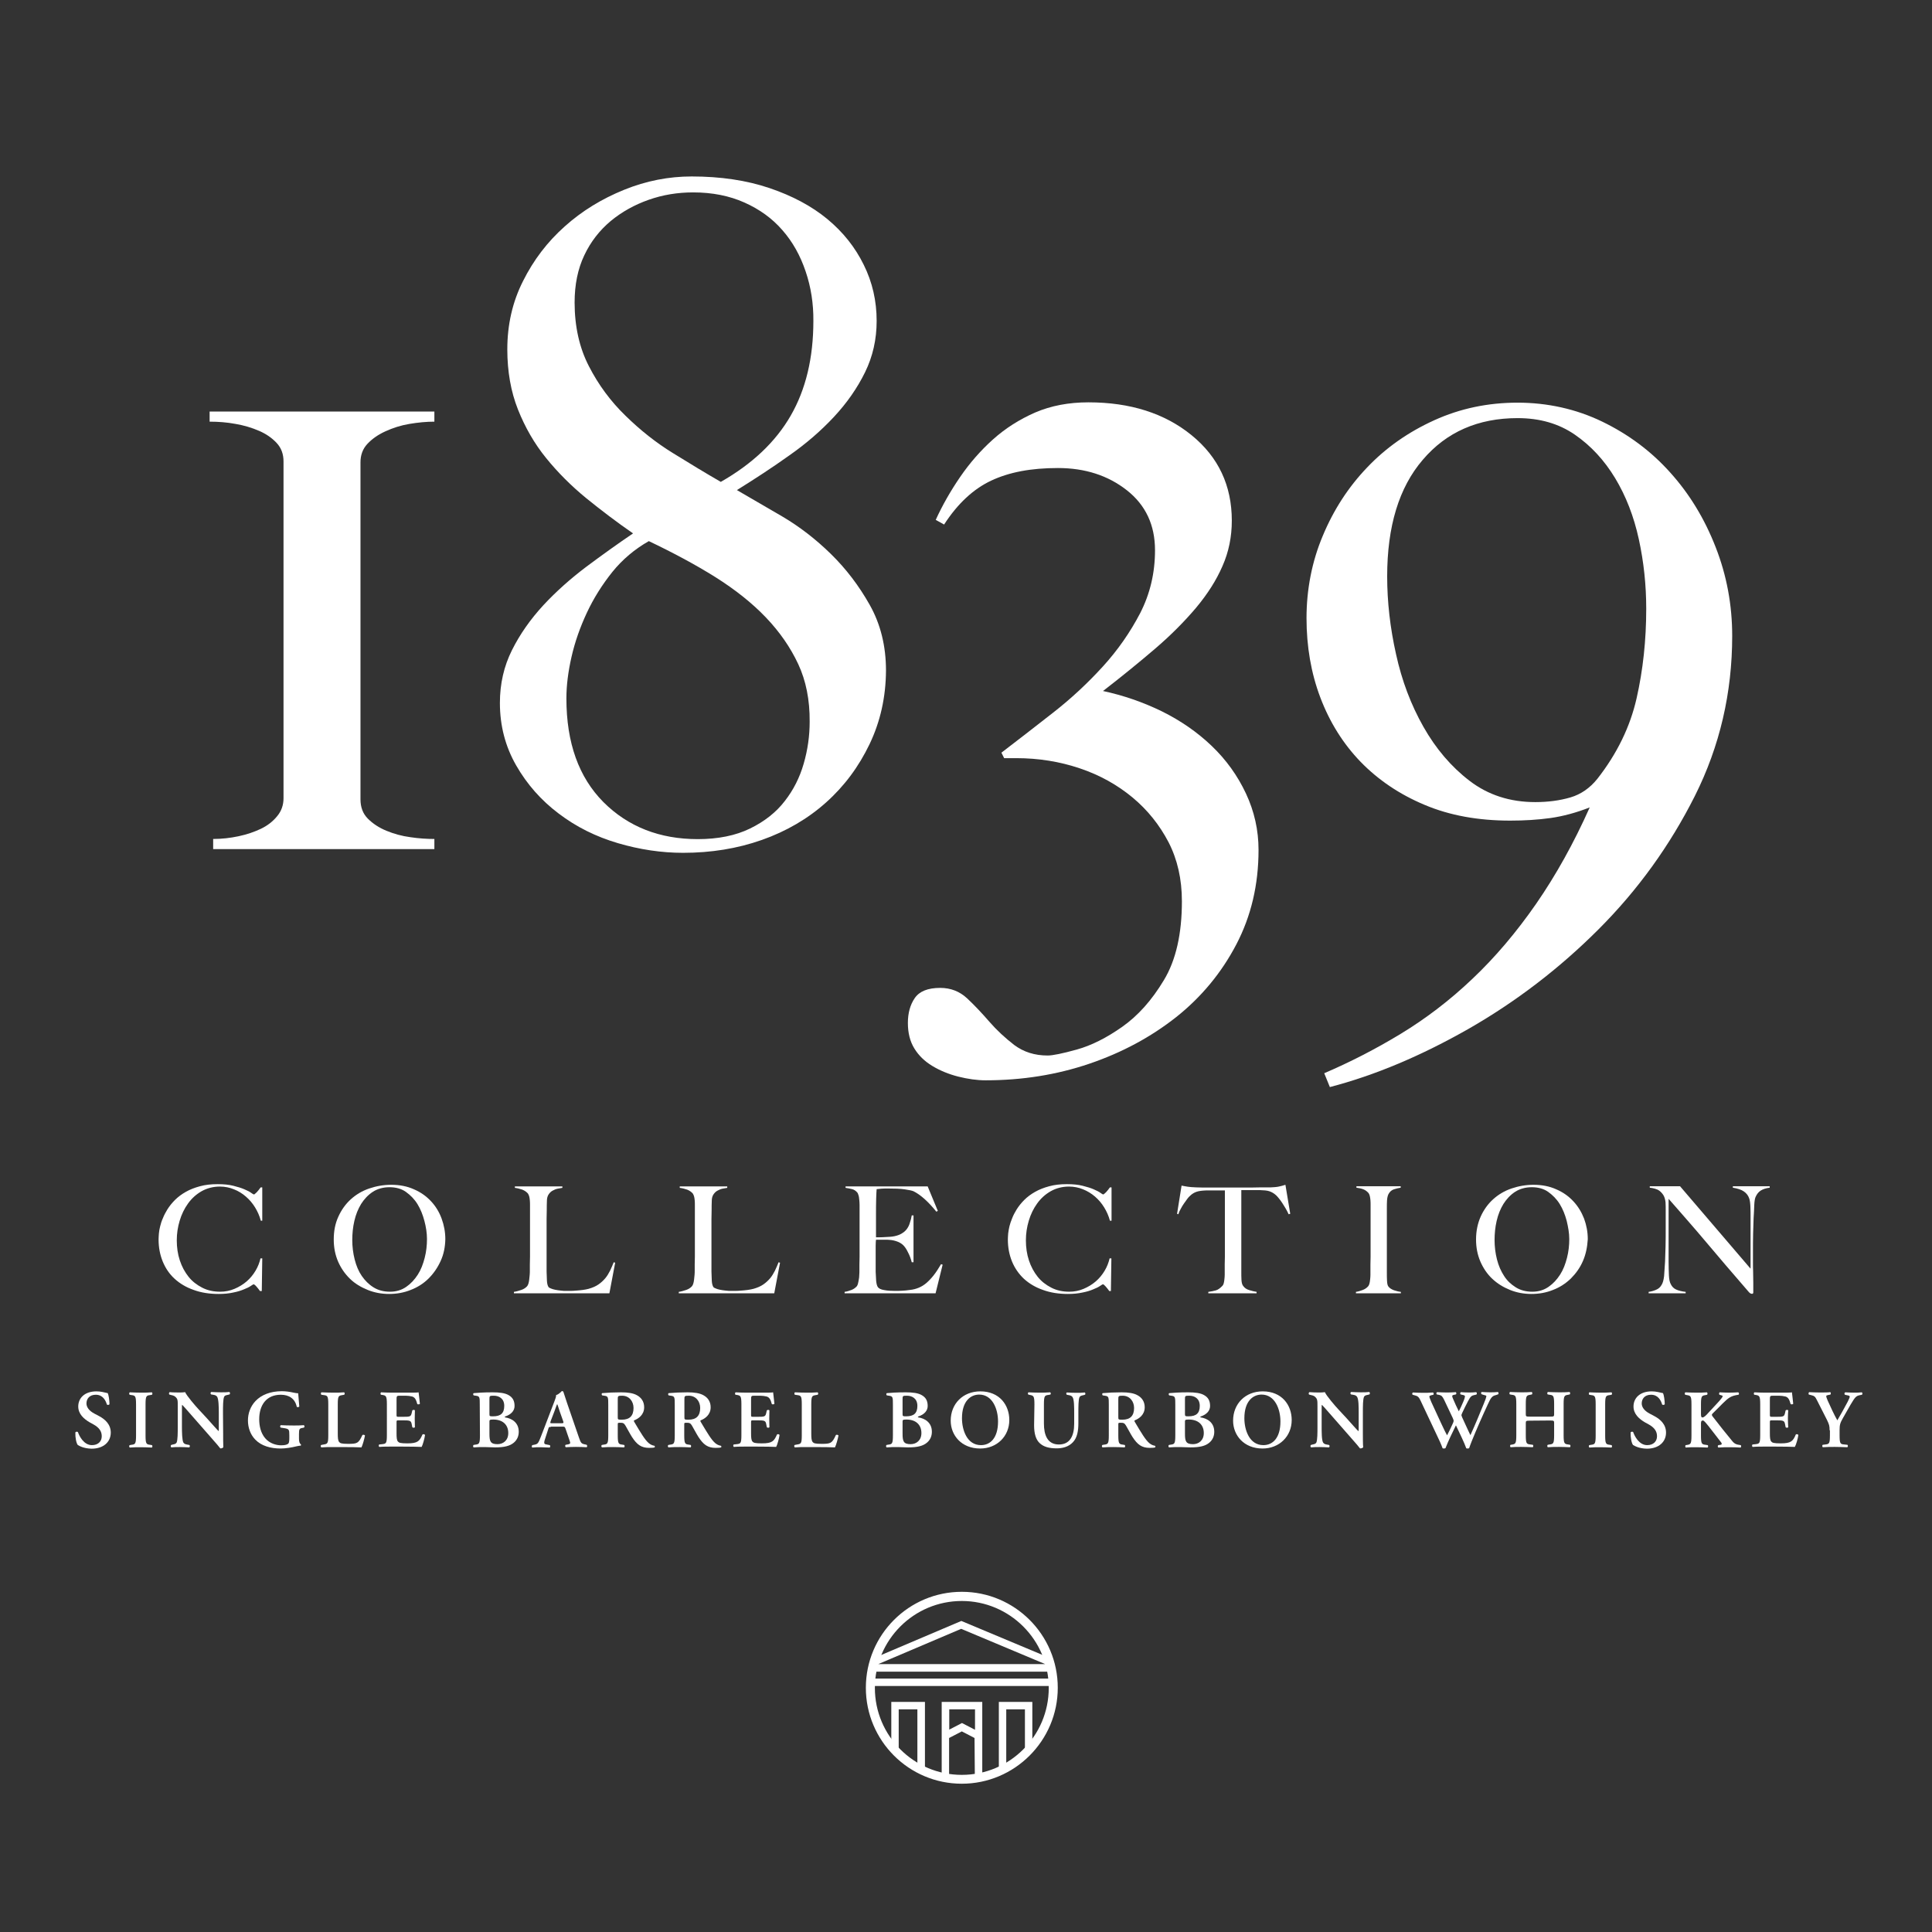 <?xml version="1.0" encoding="utf-8"?>
<!-- Generator: Adobe Illustrator 28.0.0, SVG Export Plug-In . SVG Version: 6.00 Build 0)  -->
<svg version="1.1" id="LABEL" xmlns="http://www.w3.org/2000/svg" xmlns:xlink="http://www.w3.org/1999/xlink" x="0px" y="0px"
	 viewBox="0 0 1200 1200" style="enable-background:new 0 0 1200 1200;" xml:space="preserve">
<rect x="0" y="0" width="1200" height="1200" fill="#333333" stroke="none"/>
<style type="text/css">
	.st0{fill:#FFFFFF;}
</style>
<g id="_ROTUNDA">
	<path class="st0" d="M597.4,994.4c-29.8,0-54,24.2-54,54c0,29.8,24.2,54,54,54s54-24.2,54-54S627.1,994.4,597.4,994.4L597.4,994.4z
		 M597.4,1107.9c-32.9,0-59.6-26.7-59.6-59.6c0-32.9,26.7-59.6,59.6-59.6s59.6,26.7,59.6,59.6C657,1081.2,630.2,1107.9,597.4,1107.9
		L597.4,1107.9z"/>
	<path class="st0" d="M545.5,1033.6h103.7l-52.2-21.9L545.5,1033.6L545.5,1033.6z M655.1,1038.3H539.6l1.5-7.7l56-23.8l56.6,23.7
		L655.1,1038.3L655.1,1038.3L655.1,1038.3z M654.1,1047.2H540.6v-4.6h113.5V1047.2L654.1,1047.2z M574.4,1099h-4.6v-37.3h-11.6v26
		h-4.6v-30.6h20.9V1099L574.4,1099z M625,1099.3h-4.6v-42.2h20.8v30.6h-4.6v-26H625V1099.3L625,1099.3z M597.5,1070.2l8.1,4.2v-12.7
		h-16v12.6L597.5,1070.2L597.5,1070.2L597.5,1070.2z M605.5,1105.2l-0.2-25.7l-7.9-4.1l-7.9,4.1v25.4h-4.6v-47.8h25.2v48.1
		L605.5,1105.2L605.5,1105.2z"/>
</g>
<g>
	<g>
		<path class="st0" d="M132.4,527.4v-6.3c5.4,0,10.6-0.6,15.8-1.7s9.8-2.7,13.8-4.6c4-1.9,7.4-4.5,10.1-7.8c2.7-3.2,4-7,4-11.2
			V286.6c0-4.6-1.4-8.4-4.3-11.5c-2.9-3.1-6.5-5.6-10.9-7.5c-4.4-1.9-9.3-3.4-14.6-4.3c-5.4-1-10.7-1.4-16.1-1.4v-6.3h139.6v6.3
			c-5,0-10.1,0.5-15.5,1.4s-10.3,2.5-14.9,4.6c-4.6,2.1-8.3,4.7-11.2,7.8c-2.9,3.1-4.3,6.9-4.3,11.5v209.2c0,5,1.5,9,4.6,12.1
			c3.1,3.1,6.9,5.6,11.5,7.5c4.6,1.9,9.6,3.3,14.9,4c5.4,0.8,10.3,1.1,14.9,1.1v6.3H132.4L132.4,527.4z"/>
		<path class="st0" d="M540.1,462.2c-6.7,14-15.7,26.1-27,36.2c-11.3,10.1-24.6,17.9-39.9,23.3c-15.3,5.4-31.6,8-48.9,8
			c-13.4,0-26.9-2-40.5-6c-13.6-4-25.9-10.1-36.8-18.4c-10.9-8.2-19.7-18.2-26.4-29.9c-6.7-11.7-10.1-24.6-10.1-38.8
			c0-11.9,2.5-22.8,7.5-32.8c5-10,11.5-19.2,19.5-27.9c8-8.6,17-16.6,26.7-23.9c9.8-7.3,19.4-14.2,29-20.7
			c-10-6.9-19.6-14.2-29-21.8c-9.4-7.7-17.7-16-25-25c-7.3-9-13.1-19.1-17.5-30.2c-4.4-11.1-6.6-23.6-6.6-37.3
			c0-15.3,3.2-29.5,9.8-42.5c6.5-13,15.1-24.3,25.9-33.9c10.7-9.6,23-17.1,36.8-22.7c13.8-5.6,27.8-8.3,42-8.3
			c18,0,34.1,2.4,48.3,7.2c14.2,4.8,26.2,11.2,35.9,19.2c9.8,8.1,17.3,17.5,22.7,28.5c5.4,10.9,8,22.5,8,34.8
			c0,11.5-2.4,22.1-7.2,31.9c-4.8,9.8-11.2,19-19.2,27.6c-8,8.6-17.3,16.7-27.9,24.1c-10.5,7.5-21.4,14.6-32.5,21.5
			c8,4.6,17.4,10.1,28.2,16.4c10.7,6.3,20.8,14.1,30.2,23.3c9.4,9.2,17.4,19.7,24.1,31.6c6.7,11.9,10.1,25.5,10.1,40.8
			C550.2,433,546.8,448.2,540.1,462.2L540.1,462.2z M495.8,412.5c-4.8-10.3-11.5-20-20.1-29c-8.6-9-19.1-17.3-31.3-25
			c-12.3-7.7-26.1-15.1-41.4-22.4c-8.8,5-16.4,11.4-22.7,19.2c-6.3,7.9-11.6,16.3-15.8,25.3c-4.2,9-7.4,18.1-9.5,27.3
			c-2.1,9.2-3.2,17.8-3.2,25.9c0,27.6,7.7,49,23,64.4c15.3,15.3,34.9,23,58.6,23c12.6,0,23.5-2.2,32.5-6.6c9-4.4,16.2-10.1,21.5-17
			c5.4-6.9,9.3-14.6,11.8-23.3c2.5-8.6,3.7-17.3,3.7-26.1C503,434.7,500.6,422.8,495.8,412.5L495.8,412.5z M500.4,168.6
			c-3.3-9.8-8-18.3-14.4-25.6c-6.3-7.3-14.2-13-23.6-17.2c-9.4-4.2-20-6.3-31.9-6.3c-9.6,0-18.8,1.5-27.6,4.6
			c-8.8,3.1-16.7,7.5-23.6,13.2c-6.9,5.8-12.4,12.8-16.4,21.3c-4,8.4-6,18.2-6,29.3c0,14.9,3,28.2,8.9,39.6
			c5.9,11.5,13.5,21.8,22.7,30.7c9.2,9,19,16.8,29.6,23.3c10.5,6.5,20.4,12.5,29.6,17.8c19.5-11.1,34-24.8,43.4-41.1
			c9.4-16.3,14.1-35.9,14.1-58.9C505.3,188.6,503.7,178.3,500.4,168.6L500.4,168.6z"/>
		<path class="st0" d="M767.9,586.6c-9.2,17.6-21.7,32.7-37.3,45.1c-15.7,12.4-33.7,22.1-54,29c-20.3,6.9-41.8,10.3-64.4,10.3
			c-5.4,0-11-0.8-17-2.3c-5.9-1.5-11.3-3.7-16.1-6.6c-4.8-2.9-8.5-6.5-11.2-10.9c-2.7-4.4-4-9.7-4-15.8s1.4-11.3,4.3-15.5
			c2.9-4.2,8.1-6.3,15.8-6.3c6.5,0,12.1,2.2,16.7,6.5c4.6,4.3,9.2,9.2,13.8,14.5c4.6,5.3,9.8,10.1,15.5,14.5
			c5.8,4.3,12.6,6.5,20.7,6.5c3.1,0,9.1-1.2,18.1-3.7c9-2.5,18.4-7.2,28.2-14.1c9.8-6.9,18.4-16.5,25.9-29
			c7.5-12.4,11.2-28.8,11.2-49c0-13.8-2.8-26-8.3-36.7c-5.6-10.7-13-20-22.4-27.8c-9.4-7.8-20.3-13.9-32.8-18.1
			c-12.5-4.2-25.6-6.3-39.4-6.3h-7.5l-1.7-3.4c10-7.6,20.6-15.9,31.9-24.7c11.3-8.8,21.6-18.4,31-28.7c9.4-10.3,17.1-21.4,23.3-33.3
			c6.1-11.9,9.2-24.9,9.2-39c0-15.7-5.8-28.1-17.5-37.3c-11.7-9.2-26-13.8-42.8-13.8s-30.3,2.6-41.4,7.8
			c-11.1,5.2-20.9,14.3-29.3,27.3l-5.2-2.9c4.2-9.2,9.3-18.1,15.2-26.7c5.9-8.6,12.7-16.4,20.4-23.3c7.7-6.9,16.4-12.4,26.2-16.7
			c9.8-4.2,20.8-6.3,33-6.3c26,0,47.4,6.8,64.1,20.4c16.7,13.6,25,31.3,25,53.1c0,10-1.9,19.4-5.8,28.2c-3.8,8.8-9.3,17.4-16.4,25.9
			c-7.1,8.4-15.5,16.9-25.3,25.3c-9.8,8.4-20.6,17.2-32.5,26.4c12.6,2.7,24.8,6.9,36.5,12.6c11.7,5.8,22,12.9,31,21.5
			s16.1,18.5,21.3,29.6c5.2,11.1,7.8,22.8,7.8,35C781.7,549.5,777.1,569,767.9,586.6L767.9,586.6z"/>
		<path class="st0" d="M1052.7,494.4c-15.5,30.8-35.4,58.4-59.8,82.8c-24.3,24.3-51.2,44.9-80.7,61.8
			c-29.5,16.8-58.2,28.9-86.2,36.2l-3.5-8.6c16.1-6.9,31.9-15,47.4-24.4c15.5-9.4,30.4-20.7,44.5-34.1c14.2-13.4,27.4-29,39.7-46.7
			c12.3-17.8,23.4-37.7,33.3-59.9c-8.4,3.3-16.6,5.5-24.4,6.6c-7.9,1.1-16.2,1.6-25,1.6c-19.9,0-37.6-3.2-53.2-9.8
			c-15.5-6.5-28.7-15.4-39.7-26.7c-10.9-11.3-19.2-24.6-25-39.9c-5.8-15.3-8.6-31.8-8.6-49.4s3.3-35,10.1-51.1
			c6.7-16.1,15.9-30.3,27.6-42.5c11.7-12.3,25.6-22,41.7-29.3c16.1-7.3,33.3-10.9,51.7-10.9s36.3,3.9,52.6,11.8
			c16.3,7.9,30.4,18.4,42.2,31.6c11.9,13.2,21.3,28.6,28.2,46.3c6.9,17.6,10.3,36,10.3,55.2C1075.9,430.3,1068.2,463.5,1052.7,494.4
			L1052.7,494.4z M1017.9,334.9c-3.1-14.2-8-26.8-14.7-37.9c-6.7-11.1-15-20.1-25-27c-10-6.9-21.8-10.3-35.6-10.3
			c-24.5,0-44.2,8.6-58.9,25.9c-14.8,17.2-22.1,41.4-22.1,72.4c0,15.7,1.8,31.8,5.5,48.3c3.6,16.5,9.3,31.5,17,45.1
			c7.7,13.6,17.2,24.8,28.7,33.6c11.5,8.8,25.1,13.2,40.8,13.2c8,0,15.3-1,21.8-2.9c6.5-1.9,12.1-5.8,16.7-11.5
			c12.3-15.7,20.4-32.4,24.4-50c4-17.6,6-36.2,6-55.7C1022.5,363.5,1021,349.1,1017.9,334.9L1017.9,334.9z"/>
	</g>
	<g>
		<path class="st0" d="M162,758.2c-0.8-3-2-5.7-3.6-8.3c-1.6-2.6-3.5-4.8-5.7-6.7c-2.2-1.9-4.6-3.4-7.4-4.5
			c-2.7-1.1-5.6-1.7-8.7-1.7c-4.2,0-8,1-11.4,2.9c-3.3,1.9-6.1,4.4-8.4,7.6s-4,6.7-5.2,10.7s-1.8,8-1.8,12.2c0,4.4,0.6,8.6,1.9,12.5
			c1.3,3.9,3.1,7.2,5.4,10.1s5.2,5.1,8.5,6.8c3.3,1.7,7,2.5,11.1,2.5c3.2,0,6.2-0.6,9-1.8s5.3-2.7,7.5-4.6c2.2-1.9,4-4.1,5.5-6.6
			s2.5-5.1,3.1-7.7h1.1l-0.3,20.3h-1.1c-0.7-1-1.5-2-2.3-2.9s-1.4-1.3-1.7-1.3c-0.1,0-0.7,0.3-1.7,1c-1,0.7-2.4,1.4-4.2,2.1
			c-1.9,0.8-4.1,1.5-6.7,2c-2.6,0.6-5.7,0.9-9.1,0.9c-5.7,0-10.9-0.8-15.5-2.5c-4.6-1.6-8.5-3.9-11.8-6.9s-5.7-6.6-7.4-10.7
			c-1.7-4.2-2.6-8.7-2.6-13.7c0-1.1,0.1-2.4,0.2-3.8s0.4-2.9,0.8-4.5c0.4-1.6,0.9-3.3,1.7-5c0.7-1.8,1.6-3.5,2.7-5.3
			c1.3-2.1,2.9-4.1,4.8-6s4.2-3.6,6.7-5c2.6-1.5,5.5-2.6,8.8-3.5c3.3-0.9,6.9-1.3,11-1.3c3.7,0,6.9,0.3,9.7,1s5.1,1.4,6.9,2.2
			c1.9,0.8,3.3,1.5,4.2,2.2c1,0.7,1.5,1,1.7,1s0.4-0.1,0.7-0.4c0.3-0.3,0.7-0.6,1.1-1s0.8-0.9,1.2-1.4c0.4-0.5,0.8-1.1,1.2-1.6h1
			v20.7L162,758.2L162,758.2z"/>
		<path class="st0" d="M273.7,783.2c-1.9,4.2-4.4,7.8-7.5,10.9s-6.9,5.5-11.1,7.1c-4.2,1.7-8.7,2.5-13.4,2.5s-9.1-0.8-13.3-2.5
			s-7.9-3.9-11-6.9s-5.6-6.6-7.4-10.7c-1.8-4.2-2.7-8.7-2.7-13.7c0-5.3,0.9-10,2.9-14.3c1.9-4.2,4.5-7.8,7.7-10.7
			c3.2-2.9,7-5.2,11.4-6.7s8.9-2.3,13.7-2.3c5.2,0,9.9,0.9,14.1,2.8c4.2,1.8,7.7,4.3,10.6,7.4c2.9,3.1,5.1,6.7,6.6,10.8
			s2.3,8.3,2.3,12.8C276.5,774.5,275.6,779.1,273.7,783.2L273.7,783.2z M263.6,758.3c-1-3.8-2.4-7.3-4.3-10.4s-4.4-5.6-7.2-7.6
			s-6.3-2.9-10.2-2.9s-7.5,1-10.4,2.9s-5.3,4.5-7.2,7.5c-1.9,3.1-3.3,6.6-4.2,10.5c-0.9,3.9-1.3,7.9-1.3,11.9s0.5,8.2,1.5,12.1
			c1,3.9,2.4,7.3,4.4,10.2s4.4,5.3,7.3,7.1c2.9,1.8,6.3,2.7,10.2,2.7s7.2-1,10.1-3c2.9-2,5.2-4.5,7.2-7.6s3.3-6.6,4.3-10.5
			s1.4-7.8,1.4-11.6S264.6,762.1,263.6,758.3L263.6,758.3z"/>
		<path class="st0" d="M378.5,803.3h-59.3v-0.9c1.5-0.2,3.1-0.7,4.6-1.2s2.7-1.3,3.6-2.3c0.3-0.4,0.6-0.9,0.8-1.6
			c0.2-0.7,0.4-1.5,0.5-2.5c0.1-0.9,0.2-1.9,0.3-2.9c0.1-1,0.1-2,0.1-3c0-0.9,0-2,0-3.5c0-1.5,0.1-3.1,0.1-4.8c0-1.8,0-3.6,0-5.4
			v-26.5c0-1.1,0-2.1-0.1-3.1c-0.1-1-0.2-1.8-0.4-2.5c-0.2-0.7-0.5-1.3-0.8-1.8c-0.9-1-2-1.8-3.5-2.4c-1.5-0.5-3-0.9-4.6-1.1v-0.9
			h29.5v0.9c-0.8,0.1-1.8,0.3-2.9,0.5c-1.1,0.2-2.2,0.7-3.1,1.2c-1,0.5-1.8,1.3-2.5,2.3c-0.7,1-1.1,2.4-1.1,4
			c-0.1,2.2-0.1,4.1-0.1,5.9c0,1.8-0.1,3.5-0.1,5.3c0,1.7,0,3.5,0,5.4v16.8c0,1.6,0,3.2,0,4.9c0,1.7,0,3.6,0,5.7
			c0.1,2,0.1,3.8,0.2,5.6c0.1,1.8,0.4,3.1,1,4c0.2,0.3,0.7,0.6,1.5,0.9c0.7,0.3,1.6,0.6,2.7,0.8s2.2,0.4,3.4,0.5
			c1.2,0.2,2.5,0.2,3.7,0.2c0.5,0,1.3,0,2.4,0c1.1,0,2.3-0.1,3.6-0.2s2.6-0.2,4-0.4c1.4-0.2,2.5-0.4,3.6-0.7
			c2.5-0.7,4.5-1.6,6.1-2.7s3-2.4,4.2-3.8s2.1-3,3-4.7c0.8-1.7,1.6-3.5,2.3-5.3l0.9,0.3L378.5,803.3L378.5,803.3z"/>
		<path class="st0" d="M480.9,803.3h-59.3v-0.9c1.5-0.2,3.1-0.7,4.6-1.2s2.7-1.3,3.6-2.3c0.3-0.4,0.6-0.9,0.8-1.6
			c0.2-0.7,0.4-1.5,0.5-2.5c0.1-0.9,0.2-1.9,0.3-2.9c0.1-1,0.1-2,0.1-3c0-0.9,0-2,0-3.5c0-1.5,0.1-3.1,0.1-4.8c0-1.8,0-3.6,0-5.4
			v-26.5c0-1.1,0-2.1-0.1-3.1c-0.1-1-0.2-1.8-0.4-2.5c-0.2-0.7-0.5-1.3-0.8-1.8c-0.9-1-2-1.8-3.5-2.4c-1.5-0.5-3-0.9-4.6-1.1v-0.9
			h29.5v0.9c-0.8,0.1-1.8,0.3-2.9,0.5c-1.1,0.2-2.2,0.7-3.1,1.2c-1,0.5-1.8,1.3-2.5,2.3c-0.7,1-1.1,2.4-1.1,4
			c-0.1,2.2-0.1,4.1-0.1,5.9c0,1.8-0.1,3.5-0.1,5.3c0,1.7,0,3.5,0,5.4v16.8c0,1.6,0,3.2,0,4.9c0,1.7,0,3.6,0,5.7
			c0.1,2,0.1,3.8,0.2,5.6c0.1,1.8,0.4,3.1,1,4c0.2,0.3,0.7,0.6,1.5,0.9c0.7,0.3,1.6,0.6,2.7,0.8s2.2,0.4,3.4,0.5
			c1.2,0.2,2.5,0.2,3.7,0.2c0.5,0,1.3,0,2.4,0c1.1,0,2.3-0.1,3.6-0.2s2.6-0.2,4-0.4c1.4-0.2,2.5-0.4,3.6-0.7
			c2.5-0.7,4.5-1.6,6.1-2.7s3-2.4,4.2-3.8s2.1-3,3-4.7c0.8-1.7,1.6-3.5,2.3-5.3l0.9,0.3L480.9,803.3L480.9,803.3z"/>
		<path class="st0" d="M581.1,803.3h-56.5v-0.9c1.5-0.2,3-0.7,4.3-1.2s2.4-1.3,3.3-2.3c0.3-0.4,0.5-0.9,0.7-1.6s0.3-1.5,0.5-2.5
			c0.2-0.9,0.3-1.9,0.3-2.9c0.1-1,0.1-2,0.1-3c0-0.9,0-2,0-3.5c0-1.5,0.1-3.1,0.1-4.8c0-1.8,0-3.6,0-5.4v-23.4c0-1.1,0-2.2,0-3.4
			c0-1.2-0.1-2.3-0.2-3.3c-0.1-1-0.2-2-0.5-2.8c-0.2-0.8-0.5-1.4-0.9-1.8c-0.9-1-1.9-1.6-3-1.9c-1-0.3-2.4-0.5-4.1-0.8v-0.9h51
			l6.3,15.2l-0.9,0.5c-5-6.2-9.7-10.4-14-12.6c-1-0.5-3-0.9-5.8-1.3s-6.3-0.5-10.3-0.5c-1.3,0-2.6,0-4,0.1s-2.4,0.2-3,0.3
			c-0.1,1-0.2,3-0.3,6.1c-0.1,3.1-0.1,6.7-0.1,10.7v5.9c0,1.6,0,2.9,0,3.9c0,1,0,1.8,0,2.3v1h1.8c0.9,0,2,0,3.2-0.1s2.4-0.1,3.6-0.2
			c1.2-0.1,2.2-0.2,3-0.4c1.8-0.4,3.4-1,4.6-1.8c1.2-0.7,2.2-1.6,3-2.7s1.4-2.3,1.8-3.7c0.5-1.4,0.9-2.9,1.2-4.7h1.1v29.1h-1.1
			c-0.5-2-1.2-4-2.3-6.1c-1-2.1-2.1-3.7-3.2-4.7c-1-0.9-2.2-1.6-3.6-2.1s-3-0.9-4.8-1c-0.9-0.1-1.7-0.1-2.3-0.1s-1.2,0-1.8,0h-4.2
			c-0.1,0.9-0.2,2.1-0.2,3.8v11.1c0,1,0,1.9,0,2.8c0,0.9,0,1.7,0,2.3c0.1,2,0.2,3.8,0.3,5.6c0.2,1.8,0.5,3.1,1.1,3.9s1.9,1.5,4,1.8
			c2.1,0.4,4.4,0.5,6.8,0.5c1,0,2.4,0,4-0.1s3.3-0.2,5.1-0.5c2-0.2,3.8-0.7,5.5-1.4c1.7-0.7,3.3-1.7,4.8-3s3-2.9,4.5-4.8
			c1.5-1.9,2.9-4.1,4.5-6.8l1,0.3L581.1,803.3L581.1,803.3z"/>
		<path class="st0" d="M689.4,758.2c-0.8-3-2-5.7-3.6-8.3c-1.6-2.6-3.5-4.8-5.7-6.7c-2.2-1.9-4.7-3.4-7.4-4.5
			c-2.7-1.1-5.7-1.7-8.7-1.7c-4.2,0-8,1-11.4,2.9c-3.3,1.9-6.1,4.4-8.4,7.6s-4,6.7-5.2,10.7s-1.8,8-1.8,12.2c0,4.4,0.6,8.6,1.9,12.5
			c1.3,3.9,3.1,7.2,5.4,10.1s5.2,5.1,8.5,6.8c3.3,1.7,7,2.5,11.1,2.5c3.2,0,6.2-0.6,9-1.8s5.3-2.7,7.5-4.6c2.2-1.9,4-4.1,5.5-6.6
			c1.5-2.5,2.5-5.1,3.1-7.7h1.1l-0.3,20.3H689c-0.7-1-1.5-2-2.3-2.9s-1.3-1.3-1.7-1.3c-0.1,0-0.7,0.3-1.7,1c-1,0.7-2.4,1.4-4.2,2.1
			c-1.8,0.8-4.1,1.5-6.7,2c-2.7,0.6-5.7,0.9-9.1,0.9c-5.7,0-10.9-0.8-15.5-2.5c-4.6-1.6-8.5-3.9-11.8-6.9c-3.2-3-5.7-6.6-7.4-10.7
			c-1.7-4.2-2.6-8.7-2.6-13.7c0-1.1,0.1-2.4,0.2-3.8c0.2-1.4,0.4-2.9,0.8-4.5c0.4-1.6,1-3.3,1.7-5c0.7-1.8,1.6-3.5,2.7-5.3
			c1.3-2.1,2.9-4.1,4.8-6s4.2-3.6,6.7-5c2.6-1.5,5.5-2.6,8.8-3.5c3.3-0.9,6.9-1.3,11-1.3c3.7,0,6.9,0.3,9.7,1s5.1,1.4,6.9,2.2
			s3.3,1.5,4.2,2.2c1,0.7,1.5,1,1.7,1s0.3-0.1,0.7-0.4c0.3-0.3,0.7-0.6,1.1-1c0.4-0.4,0.8-0.9,1.2-1.4c0.4-0.5,0.8-1.1,1.2-1.6h1
			v20.7L689.4,758.2L689.4,758.2z"/>
		<path class="st0" d="M800.4,754.2c-0.5-1.1-1.1-2.3-1.8-3.5c-0.7-1.2-1.4-2.3-2.1-3.4s-1.4-2-2.1-2.9c-0.7-0.9-1.3-1.5-1.8-2
			c-1.3-1.2-2.7-2-4.2-2.5s-3.4-0.6-5.8-0.7c-1.2,0-2.2,0-3,0c-0.9,0-1.7,0-2.6,0H771c0,1.5,0,3.6,0,6.3c0,2.7,0,5.4,0,8.3v36.1
			c0,1.8,0,3.5,0.1,5.1s0.4,2.8,0.9,3.5c0.9,1.4,2.2,2.3,3.9,2.8s3.2,0.9,4.6,1.1v0.9h-30v-0.9c1.6-0.2,3.1-0.5,4.6-0.9
			s2.9-1.5,4.3-3c0.3-0.3,0.5-0.8,0.7-1.5c0.2-0.7,0.3-1.5,0.4-2.4s0.2-1.9,0.2-2.9c0-1,0-2.1,0-3c0-0.9,0-2,0-3.4
			c0-1.4,0.1-3,0.1-4.7c0-1.7,0-3.5,0-5.4v-35.8h-6.1c-0.8,0-1.7,0-2.5,0c-0.9,0-1.9,0-3.1,0c-2.3,0.1-4.3,0.3-5.8,0.8
			s-2.9,1.3-4.2,2.6c-0.5,0.4-1.1,1.1-1.7,1.9s-1.3,1.8-2,2.8c-0.7,1-1.4,2.1-2,3.3c-0.7,1.2-1.2,2.3-1.5,3.4l-0.8-0.3l2.8-17.5
			c1.4,0.3,2.7,0.5,3.9,0.7c1.2,0.2,2.9,0.3,5.2,0.4c2.3,0.1,4.4,0.1,6.3,0.1c1.8,0,3.6,0,5.4,0h17.5c1.8,0,3.6,0,5.4,0
			c1.7,0,3.5-0.1,5.4-0.1s3.9,0,6.3,0c2-0.1,3.7-0.2,5-0.5s2.7-0.6,4.1-1.1l3,18L800.4,754.2L800.4,754.2z"/>
		<path class="st0" d="M842.2,803.3v-0.9c1.5-0.2,3-0.7,4.3-1.2s2.5-1.3,3.4-2.4c0.3-0.4,0.5-0.9,0.7-1.6s0.3-1.5,0.4-2.4
			c0.1-0.9,0.2-1.9,0.2-2.9c0-1,0-2,0-3c0-0.9,0-2,0-3.5c0-1.5,0.1-3.1,0.1-4.8c0-1.8,0-3.6,0-5.4v-26.7c0-1.1,0-2.1-0.1-3.1
			s-0.2-1.8-0.4-2.6c-0.2-0.8-0.5-1.4-0.8-1.8c-0.9-1-1.9-1.8-3.2-2.3s-2.7-0.8-4.3-1v-0.9H870v0.9c-1.3,0.2-2.7,0.5-4.2,1
			c-1.5,0.5-2.6,1.5-3.4,3c-0.5,1-0.8,2.4-0.9,4s-0.1,3.1-0.1,4.5c0,1.5,0,3.1,0,4.6c0,1.5,0,3,0,4.6v30.9c0,1.8,0,3.5,0.1,5.2
			s0.3,2.8,0.8,3.5c0.7,1,1.9,1.8,3.5,2.4c1.6,0.5,3,0.9,4.3,1v0.9L842.2,803.3L842.2,803.3z"/>
		<path class="st0" d="M983.2,783.2c-1.8,4.2-4.4,7.8-7.5,10.9c-3.2,3.1-6.9,5.5-11.1,7.1c-4.2,1.7-8.7,2.5-13.4,2.5
			s-9.1-0.8-13.3-2.5s-7.8-3.9-11-6.9s-5.6-6.6-7.4-10.7c-1.8-4.2-2.7-8.7-2.7-13.7c0-5.3,1-10,2.9-14.3c1.9-4.2,4.5-7.8,7.7-10.7
			c3.2-2.9,7-5.2,11.4-6.7s8.9-2.3,13.7-2.3c5.2,0,9.9,0.9,14.1,2.8c4.2,1.8,7.7,4.3,10.6,7.4c2.9,3.1,5.1,6.7,6.7,10.8
			c1.5,4.1,2.3,8.3,2.3,12.8C985.9,774.5,985,779.1,983.2,783.2L983.2,783.2z M973.1,758.3c-1-3.8-2.4-7.3-4.3-10.4
			s-4.4-5.6-7.2-7.6s-6.3-2.9-10.2-2.9s-7.5,1-10.4,2.9c-2.9,1.9-5.3,4.5-7.2,7.5c-1.9,3.1-3.3,6.6-4.2,10.5
			c-0.9,3.9-1.3,7.9-1.3,11.9s0.5,8.2,1.5,12.1c1,3.9,2.5,7.3,4.4,10.2c1.9,3,4.4,5.3,7.3,7.1c2.9,1.8,6.3,2.7,10.2,2.7
			s7.2-1,10.1-3c2.9-2,5.2-4.5,7.2-7.6s3.3-6.6,4.3-10.5c1-3.9,1.4-7.8,1.4-11.6S974,762.1,973.1,758.3L973.1,758.3z"/>
		<path class="st0" d="M1093.6,739.5c-1.4,0.9-2.4,2.2-3.2,4c-0.4,0.9-0.7,2.6-0.8,5.1c-0.1,2.5-0.2,5.2-0.4,8
			c-0.1,2.7-0.2,5.8-0.3,9.4s-0.1,7.5-0.1,11.6v5.9c0,2.2,0,4.4,0.1,6.6c0,2.2,0.1,4.5,0.1,6.7v6c0,0.2-0.1,0.5-0.2,0.6
			c-0.2,0.2-0.4,0.2-0.7,0.2c-0.5,0-1.1-0.3-1.7-0.9c-5.2-6-10-11.6-14.3-16.6c-4.3-5-8.4-9.9-12.3-14.5c-3.9-4.6-7.7-9.1-11.5-13.4
			s-7.7-8.9-11.9-13.6v39c0,3.1,0.1,6,0.2,8.5s0.5,4.4,1.2,5.6c0.7,1.4,1.7,2.5,3.2,3.2s3.4,1.2,6,1.5v0.9H1024v-0.9
			c1.5-0.2,3-0.6,4.4-1.2c1.5-0.6,2.7-1.5,3.5-2.9c0.9-1.3,1.4-3.2,1.7-5.7c0.2-2.5,0.4-5.5,0.6-9c0.1-2.7,0.2-5.8,0.3-9.4
			c0.1-3.6,0.1-7.5,0.1-11.6v-11.3c0-1.2,0-2.7-0.1-4.5c-0.2-1.8-0.6-3.2-1.3-4.4c-0.7-1.1-1.5-2-2.4-2.7c-0.9-0.7-1.9-1.1-3-1.4
			c-1.1-0.3-2.1-0.5-3.1-0.6v-0.9h18.8l43.8,51.2v-31.4c0-2.5,0-4.8-0.1-7.1c-0.1-2.2-0.3-4-0.8-5.3c-0.6-1.7-1.7-3.1-3.3-4.2
			c-1.6-1.1-3.8-1.8-6.8-2.3v-0.9h22.9v0.9C1096.8,738,1095,738.6,1093.6,739.5L1093.6,739.5z"/>
	</g>
	<g>
		<path class="st0" d="M48.3,897.5c-0.9-1.1-1.6-4.6-1.5-7.8c0.3-0.5,1.2-0.6,1.6-0.2c0.9,2.6,3.7,8.1,8.7,8.1
			c3.9,0,6.1-2.4,6.1-5.5c0-2.9-1.4-5.3-5.2-7.4l-2.2-1.2c-3.8-2.2-7.2-5.3-7.2-9.9c0-5.1,3.8-9.4,11.3-9.4c2.7,0,4.6,0.6,7,1.1
			c0.6,1.1,1.1,4.5,1.1,6.9c-0.3,0.5-1.2,0.5-1.6,0.2c-0.8-2.7-2.6-6.1-6.9-6.1c-4.1,0-5.8,2.7-5.8,5.4c0,2.2,1.5,4.5,4.9,6.3
			l3.2,1.7c3.3,1.8,7,4.9,7,10.1c0,5.8-4.5,10-11.9,10C52,899.7,49.3,898.1,48.3,897.5L48.3,897.5z"/>
		<path class="st0" d="M90.4,891.5c0,5.4,0.5,5.6,2.9,5.9l1.1,0.2c0.4,0.4,0.3,1.3-0.1,1.5c-2.3-0.1-4.6-0.2-6.8-0.2s-4.7,0-6.9,0.2
			c-0.4-0.2-0.5-1.1-0.1-1.5l1.1-0.2c2.4-0.3,2.9-0.5,2.9-5.9v-19.1c0-5.4-0.5-5.6-2.9-5.9l-1.1-0.2c-0.4-0.4-0.3-1.3,0.1-1.5
			c2.3,0.1,4.6,0.2,6.9,0.2s4.6,0,6.8-0.2c0.4,0.2,0.5,1.1,0.1,1.5l-1.1,0.2c-2.4,0.3-2.9,0.5-2.9,5.9V891.5z"/>
		<path class="st0" d="M138.6,890.1c0,1.5,0,7.6,0.1,8.8c-0.4,0.6-1.3,0.8-1.9,0.7c-0.8-1.1-2.1-2.6-5.8-6.8l-12-13.7
			c-3.3-3.8-5-5.7-5.8-6.5c-0.2,0-0.2,0.6-0.2,3.3v10c0,3.8,0.1,8.6,0.9,10.1c0.5,0.8,1.3,1.1,2.6,1.3l1.1,0.2
			c0.5,0.4,0.4,1.3-0.1,1.5c-1.9-0.1-3.9-0.2-5.8-0.2c-2.2,0-3.5,0-5.3,0.2c-0.4-0.3-0.5-1.1-0.1-1.5l1.1-0.3c1-0.2,1.9-0.4,2.3-1.2
			c0.7-1.6,0.7-6,0.7-10.1v-12.2c0-4,0.1-4.8-1.7-6.3c-0.6-0.5-2-0.9-2.7-1l-0.8-0.2c-0.4-0.3-0.3-1.3,0.2-1.5
			c1.9,0.2,4.8,0.2,6.1,0.2c1.1,0,2.3,0,3.5-0.2c0.9,2.2,6.5,8.7,8.3,10.6l5.1,5.5c2.2,2.4,6.9,7.8,7.4,8.1c0.1-0.2,0.1-0.4,0.1-1.2
			v-10c0-3.8-0.1-8.6-1-10.1c-0.5-0.8-1.3-1.1-2.6-1.3l-1.2-0.2c-0.5-0.4-0.4-1.3,0.1-1.5c2,0.1,3.9,0.2,5.9,0.2
			c2.2,0,3.5,0,5.4-0.2c0.4,0.3,0.5,1.1,0.1,1.5l-1.2,0.3c-1,0.2-1.9,0.4-2.2,1.2c-0.7,1.6-0.7,6-0.7,10.1L138.6,890.1L138.6,890.1z
			"/>
		<path class="st0" d="M185.7,893.5c0,1.8,0.3,3.1,1.2,3.6c0.1,0.2,0.1,0.6-0.1,0.8c-0.6,0-1.5,0.2-2.5,0.4c-3.2,0.8-7,1.4-10,1.4
			c-6.2,0-12-1.6-15.8-5.6c-3-3.1-4.5-7.4-4.5-11.8s1.5-8.7,4.7-12.1c3.6-3.8,9.2-6.1,16.4-6.1c2.4,0,5,0.4,6.8,0.8
			c1.2,0.3,2.7,0.5,3.3,0.5c0.1,1.5,0.4,4.2,0.7,8.2c-0.3,0.5-1.4,0.6-1.6,0.1c-1.1-5-4.8-7.4-9.9-7.4c-9,0-13.4,6.5-13.4,15.2
			c0,4.1,0.9,8.5,3.7,11.8c2.8,3.3,6.9,4.4,9.9,4.4c2.5,0,3.9-0.4,4.6-1.2c0.3-0.5,0.5-1.4,0.5-3.2v-1.8c0-3.6-0.1-4-3.5-4.5
			l-1.9-0.3c-0.4-0.4-0.4-1.2,0.1-1.5c2,0.1,4.5,0.2,8,0.2c2.3,0,4.1,0,6.3-0.2c0.5,0.3,0.6,1.1,0.1,1.5l-0.9,0.2
			c-1.9,0.3-2.2,0.7-2.2,3.8L185.7,893.5L185.7,893.5z"/>
		<path class="st0" d="M209.8,890.4c0,2.6,0.1,4.4,0.9,5.3c0.6,0.7,1.4,1.1,5.5,1.1c5.7,0,6.5-0.3,8.9-5.5c0.5-0.3,1.3-0.1,1.6,0.3
			c-0.4,2.2-1.5,6.1-2.2,7.4c-2.2-0.1-6.6-0.2-12.3-0.2h-5.3c-2.6,0-5.2,0-7.3,0.2c-0.4-0.2-0.6-1.2-0.1-1.5l1.5-0.3
			c2.4-0.4,2.9-0.5,2.9-5.8v-19.1c0-5.3-0.5-5.5-2.9-5.8l-1.4-0.2c-0.4-0.3-0.4-1.3,0.1-1.5c2.6,0.1,4.9,0.2,7.2,0.2s4.6,0,6.8-0.2
			c0.5,0.2,0.5,1.2,0.1,1.5l-1.1,0.2c-2.4,0.4-2.9,0.5-2.9,5.8L209.8,890.4L209.8,890.4z"/>
		<path class="st0" d="M240.3,872.4c0-5.4-0.5-5.6-2.9-6l-0.8-0.1c-0.4-0.4-0.3-1.3,0.1-1.5c1.9,0.1,4.4,0.2,6.6,0.2h9.8
			c3.3,0,6.3,0,6.9-0.2c0.2,0.9,0.5,4.9,0.8,7.1c-0.2,0.4-1.2,0.5-1.6,0.2c-0.8-3-1.6-4.2-3.2-4.7c-1.2-0.3-2.7-0.5-4.1-0.5h-3.4
			c-2.2,0-2.2,0.1-2.2,3v8.7c0,1.3,0,1.4,1.2,1.4h2.5c4.5,0,5.2,0,5.7-2.3l0.4-1.7c0.4-0.4,1.4-0.4,1.6,0c0,1.4-0.1,3.2-0.1,5.1
			s0.1,3.8,0.1,5.4c-0.3,0.4-1.2,0.4-1.6,0l-0.4-2c-0.4-2.2-1.2-2.3-5.7-2.3h-2.5c-1.2,0-1.2,0.1-1.2,1.4v6.5c0,2.6,0.1,4.5,0.9,5.3
			c0.6,0.7,1.5,1.1,5.8,1.1c6.5,0,7.6-1.4,9.4-5.5c0.5-0.4,1.3-0.2,1.6,0.3c-0.3,2.2-1.4,6.1-2.1,7.4c-2.3-0.1-6.7-0.2-12.7-0.2
			h-5.9c-2.3,0-5.4,0-7.7,0.2c-0.4-0.2-0.5-1.1-0.1-1.5l1.9-0.2c2.4-0.3,2.9-0.4,2.9-5.8L240.3,872.4L240.3,872.4z"/>
		<path class="st0" d="M298,872.7c0-4.9,0-5.5-2.5-5.8l-1.3-0.2c-0.4-0.4-0.4-1.2,0-1.4c2.3-0.2,6.1-0.5,11.7-0.5
			c4.3,0,7.8,0.4,10.1,1.8c2.4,1.4,3.6,3.4,3.6,6.7c0,3-2.2,5.3-5.8,6.5c-0.2,0-0.3,0.2-0.3,0.3s0.1,0.2,0.4,0.3
			c3.9,0.6,8.3,3.1,8.3,8.9c0,2.4-0.8,4.9-3.1,6.8c-2.4,2-5.8,2.9-11.6,2.9c-2.3,0-4.4-0.2-6.4-0.2c-2.3,0-4.7,0-6.9,0.2
			c-0.4-0.2-0.5-1.1-0.1-1.5l1.1-0.2c2.4-0.3,2.9-0.5,2.9-5.9L298,872.7L298,872.7z M304,878.3c0,1.3,0.1,1.4,2.2,1.4
			c4.8,0,7-1.9,7-6.5s-3.3-6.3-6.5-6.3c-2.6,0-2.7,0.1-2.7,2.2V878.3L304,878.3z M304,890.4c0,4.7,0.5,6.6,5,6.6
			c3.5,0,6.7-2.3,6.7-6.9c0-5.3-3.6-8.4-9.3-8.4c-2.3,0-2.4,0.3-2.4,1.3L304,890.4L304,890.4z"/>
		<path class="st0" d="M342.2,886.3c-1.3,0-1.3,0-1.7,1.4l-2,6.2c-1,3-0.4,3.1,1.5,3.4l1.5,0.3c0.4,0.4,0.3,1.3-0.1,1.5
			c-1.6-0.1-3.6-0.1-5.7-0.2c-1.7,0-3.3,0-5.1,0.2c-0.4-0.3-0.4-1,0-1.5l1.5-0.3c1.5-0.3,2-0.7,2.8-2.4c0.6-1.3,1.4-3.5,2.5-6.3
			l7-18.3c0.6-1.6,1.1-2.9,1-3.8c1.8-0.4,3.5-2.5,3.6-2.5c0.4,0,0.7,0.2,0.9,0.4c0.8,2.3,1.5,4.7,2.3,7l7.4,21.5
			c1.2,3.4,1.4,3.8,4,4.3l0.8,0.2c0.4,0.4,0.4,1.2,0,1.5c-2.1-0.1-4-0.2-6.7-0.2c-2.2,0-4.5,0.1-6.3,0.2c-0.4-0.3-0.5-1.2-0.1-1.5
			l1.1-0.2c1.9-0.3,2.1-0.6,1.3-2.7l-2.4-7c-0.5-1.4-0.7-1.4-2.1-1.4H342.2L342.2,886.3z M348.6,884c1.4,0,1.6-0.1,1.2-1.3l-2.2-6.2
			c-0.9-2.7-1.2-3.9-1.5-4.3h-0.1c-0.2,0.4-0.7,1.8-1.6,4.3l-2.3,6c-0.5,1.5-0.4,1.5,0.8,1.5H348.6L348.6,884z"/>
		<path class="st0" d="M377.8,872.7c0-4.9,0-5.5-2.5-5.8l-1.3-0.2c-0.4-0.4-0.4-1.2,0-1.4c3.2-0.3,7.6-0.5,11.8-0.5s7.5,0.5,9.8,1.8
			c2.6,1.4,4.5,3.8,4.5,7.5c0,4.7-3.6,7.1-6.2,8.1c-0.3,0.2-0.2,0.6,0,0.9c4.1,6.9,6.7,11.3,9.1,13.3c1.4,1.2,2.9,1.5,3.5,1.6
			c0.3,0.2,0.3,0.8,0.1,1c-0.6,0.2-1.6,0.3-3.4,0.3c-4.9,0-7.6-2-10.7-6.8c-1.4-2.2-2.8-5-4-7c-0.9-1.5-1.5-1.8-3.2-1.8
			c-1.5,0-1.6,0-1.6,1.1v6.6c0,5.4,0.5,5.6,2.9,5.9l1.1,0.2c0.4,0.4,0.3,1.3-0.1,1.5c-2.3-0.1-4.6-0.2-6.8-0.2s-4.6,0-6.9,0.2
			c-0.4-0.2-0.6-1.1-0.1-1.5l1.1-0.2c2.4-0.3,2.9-0.5,2.9-5.9L377.8,872.7L377.8,872.7z M383.7,880.1c0,1.6,0,1.7,2.5,1.7
			c5,0,7.3-2.5,7.3-7.3c0-4-2.6-7.6-7.1-7.6c-2.7,0-2.7,0.2-2.7,2.5V880.1L383.7,880.1z"/>
		<path class="st0" d="M419.1,872.7c0-4.9,0-5.5-2.5-5.8l-1.3-0.2c-0.4-0.4-0.4-1.2,0-1.4c3.2-0.3,7.6-0.5,11.8-0.5s7.5,0.5,9.8,1.8
			c2.6,1.4,4.5,3.8,4.5,7.5c0,4.7-3.6,7.1-6.2,8.1c-0.3,0.2-0.2,0.6,0,0.9c4.1,6.9,6.7,11.3,9.1,13.3c1.4,1.2,2.9,1.5,3.5,1.6
			c0.3,0.2,0.3,0.8,0.1,1c-0.6,0.2-1.6,0.3-3.4,0.3c-4.9,0-7.6-2-10.7-6.8c-1.4-2.2-2.8-5-4-7c-0.9-1.5-1.5-1.8-3.2-1.8
			c-1.5,0-1.6,0-1.6,1.1v6.6c0,5.4,0.5,5.6,2.9,5.9l1.1,0.2c0.4,0.4,0.3,1.3-0.1,1.5c-2.3-0.1-4.6-0.2-6.8-0.2s-4.6,0-6.9,0.2
			c-0.4-0.2-0.6-1.1-0.1-1.5l1.1-0.2c2.4-0.3,2.9-0.5,2.9-5.9L419.1,872.7L419.1,872.7z M425.1,880.1c0,1.6,0,1.7,2.5,1.7
			c5,0,7.3-2.5,7.3-7.3c0-4-2.6-7.6-7.1-7.6c-2.7,0-2.7,0.2-2.7,2.5V880.1L425.1,880.1z"/>
		<path class="st0" d="M460.5,872.4c0-5.4-0.5-5.6-2.9-6l-0.8-0.1c-0.4-0.4-0.3-1.3,0.1-1.5c2,0.1,4.4,0.2,6.6,0.2h9.8
			c3.3,0,6.3,0,6.9-0.2c0.2,0.9,0.5,4.9,0.8,7.1c-0.2,0.4-1.2,0.5-1.6,0.2c-0.8-3-1.6-4.2-3.2-4.7c-1.2-0.3-2.7-0.5-4.1-0.5h-3.4
			c-2.2,0-2.2,0.1-2.2,3v8.7c0,1.3,0,1.4,1.2,1.4h2.5c4.5,0,5.2,0,5.7-2.3l0.4-1.7c0.4-0.4,1.4-0.4,1.6,0c0,1.4-0.1,3.2-0.1,5.1
			s0.1,3.8,0.1,5.4c-0.3,0.4-1.2,0.4-1.6,0l-0.4-2c-0.4-2.2-1.2-2.3-5.7-2.3h-2.5c-1.2,0-1.2,0.1-1.2,1.4v6.5c0,2.6,0.1,4.5,0.9,5.3
			c0.6,0.7,1.5,1.1,5.8,1.1c6.5,0,7.6-1.4,9.4-5.5c0.5-0.4,1.3-0.2,1.6,0.3c-0.3,2.2-1.4,6.1-2.1,7.4c-2.3-0.1-6.7-0.2-12.7-0.2
			h-5.9c-2.3,0-5.4,0-7.7,0.2c-0.4-0.2-0.5-1.1-0.1-1.5l1.9-0.2c2.4-0.3,2.9-0.4,2.9-5.8L460.5,872.4L460.5,872.4z"/>
		<path class="st0" d="M503.9,890.4c0,2.6,0.1,4.4,0.9,5.3c0.6,0.7,1.4,1.1,5.5,1.1c5.7,0,6.5-0.3,8.9-5.5c0.5-0.3,1.3-0.1,1.6,0.3
			c-0.4,2.2-1.5,6.1-2.2,7.4c-2.2-0.1-6.6-0.2-12.3-0.2h-5.3c-2.6,0-5.2,0-7.3,0.2c-0.4-0.2-0.6-1.2-0.1-1.5l1.5-0.3
			c2.4-0.4,2.9-0.5,2.9-5.8v-19.1c0-5.3-0.5-5.5-2.9-5.8l-1.4-0.2c-0.4-0.3-0.4-1.3,0.1-1.5c2.6,0.1,4.9,0.2,7.2,0.2
			c2.4,0,4.6,0,6.8-0.2c0.5,0.2,0.5,1.2,0.1,1.5l-1.1,0.2c-2.4,0.4-2.9,0.5-2.9,5.8L503.9,890.4L503.9,890.4z"/>
		<path class="st0" d="M554.6,872.7c0-4.9,0-5.5-2.5-5.8l-1.3-0.2c-0.4-0.4-0.4-1.2,0-1.4c2.3-0.2,6.1-0.5,11.7-0.5
			c4.3,0,7.8,0.4,10.1,1.8c2.4,1.4,3.6,3.4,3.6,6.7c0,3-2.2,5.3-5.8,6.5c-0.2,0-0.3,0.2-0.3,0.3s0.1,0.2,0.4,0.3
			c3.9,0.6,8.3,3.1,8.3,8.9c0,2.4-0.8,4.9-3.1,6.8c-2.4,2-5.8,2.9-11.7,2.9c-2.3,0-4.4-0.2-6.4-0.2c-2.3,0-4.7,0-6.9,0.2
			c-0.4-0.2-0.5-1.1-0.1-1.5l1.1-0.2c2.4-0.3,2.9-0.5,2.9-5.9V872.7L554.6,872.7z M560.6,878.3c0,1.3,0.2,1.4,2.2,1.4
			c4.8,0,7-1.9,7-6.5s-3.3-6.3-6.5-6.3c-2.6,0-2.7,0.1-2.7,2.2L560.6,878.3L560.6,878.3z M560.6,890.4c0,4.7,0.5,6.6,5,6.6
			c3.5,0,6.7-2.3,6.7-6.9c0-5.3-3.6-8.4-9.3-8.4c-2.3,0-2.4,0.3-2.4,1.3V890.4L560.6,890.4z"/>
		<path class="st0" d="M626.9,882c0,10.1-7.7,17.7-18.1,17.7c-11.6,0-18.3-8.2-18.3-17.3c0-10.5,7.6-18.2,18.4-18.2
			C620.8,864.2,626.9,872.7,626.9,882L626.9,882z M597.5,880.9c0,7.1,3,16.7,11.8,16.7c5.8,0,10.6-4.4,10.6-14.7
			c0-7.8-3.5-16.7-11.7-16.7C603.1,866.2,597.5,870,597.5,880.9z"/>
		<path class="st0" d="M642.5,872.4c0-5.4-0.5-5.5-2.9-6l-0.9-0.2c-0.4-0.4-0.3-1.2,0.1-1.4c2,0.1,4.4,0.2,6.6,0.2s4.6,0,6.9-0.2
			c0.4,0.2,0.5,1.1,0.1,1.4l-1.1,0.2c-2.4,0.3-2.9,0.5-2.9,6v11.8c0,7.1,2.2,13,9.3,13c6.7,0,9.5-5.1,9.5-12.9v-6.4
			c0-3.8,0-8.6-1-10.1c-0.5-0.8-1.3-1.1-2.6-1.3l-1-0.2c-0.5-0.4-0.4-1.3,0.1-1.4c1.7,0.1,3.7,0.2,5.7,0.2c2.2,0,3.5,0,5.4-0.2
			c0.4,0.3,0.5,1.1,0.1,1.4l-1.1,0.3c-1,0.2-1.9,0.4-2.3,1.2c-0.7,1.5-0.7,6-0.7,10.1v6.1c0,4.7-0.7,9-3.4,11.8
			c-2.7,2.9-6.5,3.8-10.1,3.8c-4.8,0-8.2-1-10.6-3.3c-2.3-2.2-3.4-5.8-3.4-11L642.5,872.4L642.5,872.4z"/>
		<path class="st0" d="M688.7,872.7c0-4.9,0-5.5-2.5-5.8l-1.3-0.2c-0.4-0.4-0.4-1.2,0-1.4c3.2-0.3,7.6-0.5,11.8-0.5s7.5,0.5,9.8,1.8
			c2.6,1.4,4.5,3.8,4.5,7.5c0,4.7-3.6,7.1-6.2,8.1c-0.3,0.2-0.2,0.6,0,0.9c4.1,6.9,6.7,11.3,9.1,13.3c1.4,1.2,2.9,1.5,3.5,1.6
			c0.3,0.2,0.3,0.8,0.1,1c-0.6,0.2-1.6,0.3-3.4,0.3c-4.9,0-7.6-2-10.7-6.8c-1.4-2.2-2.8-5-4-7c-0.9-1.5-1.5-1.8-3.2-1.8
			c-1.5,0-1.6,0-1.6,1.1v6.6c0,5.4,0.5,5.6,2.9,5.9l1.1,0.2c0.4,0.4,0.3,1.3-0.1,1.5c-2.3-0.1-4.6-0.2-6.8-0.2s-4.6,0-6.9,0.2
			c-0.4-0.2-0.6-1.1-0.1-1.5l1.1-0.2c2.4-0.3,2.9-0.5,2.9-5.9V872.7L688.7,872.7z M694.6,880.1c0,1.6,0,1.7,2.5,1.7
			c5,0,7.3-2.5,7.3-7.3c0-4-2.6-7.6-7.1-7.6c-2.7,0-2.7,0.2-2.7,2.5L694.6,880.1L694.6,880.1z"/>
		<path class="st0" d="M730,872.7c0-4.9,0-5.5-2.5-5.8l-1.3-0.2c-0.4-0.4-0.4-1.2,0-1.4c2.3-0.2,6.1-0.5,11.7-0.5
			c4.3,0,7.8,0.4,10.1,1.8c2.4,1.4,3.6,3.4,3.6,6.7c0,3-2.2,5.3-5.8,6.5c-0.2,0-0.3,0.2-0.3,0.3s0.1,0.2,0.4,0.3
			c3.9,0.6,8.3,3.1,8.3,8.9c0,2.4-0.8,4.9-3.1,6.8c-2.4,2-5.8,2.9-11.7,2.9c-2.3,0-4.4-0.2-6.4-0.2c-2.3,0-4.7,0-6.9,0.2
			c-0.4-0.2-0.5-1.1-0.1-1.5l1.1-0.2c2.4-0.3,2.9-0.5,2.9-5.9V872.7L730,872.7z M736,878.3c0,1.3,0.2,1.4,2.2,1.4c4.8,0,7-1.9,7-6.5
			s-3.3-6.3-6.5-6.3c-2.6,0-2.7,0.1-2.7,2.2L736,878.3L736,878.3z M736,890.4c0,4.7,0.5,6.6,5,6.6c3.5,0,6.7-2.3,6.7-6.9
			c0-5.3-3.6-8.4-9.3-8.4c-2.3,0-2.4,0.3-2.4,1.3V890.4L736,890.4z"/>
		<path class="st0" d="M802.3,882c0,10.1-7.7,17.7-18.1,17.7c-11.6,0-18.3-8.2-18.3-17.3c0-10.5,7.6-18.2,18.4-18.2
			C796.2,864.2,802.3,872.7,802.3,882L802.3,882z M772.9,880.9c0,7.1,3,16.7,11.8,16.7c5.8,0,10.6-4.4,10.6-14.7
			c0-7.8-3.5-16.7-11.7-16.7C778.5,866.2,772.9,870,772.9,880.9L772.9,880.9z"/>
		<path class="st0" d="M846.5,890.1c0,1.5,0,7.6,0.2,8.8c-0.4,0.6-1.3,0.8-2,0.7c-0.8-1.1-2.1-2.6-5.8-6.8l-12-13.7
			c-3.3-3.8-5-5.7-5.8-6.5c-0.2,0-0.2,0.6-0.2,3.3v10c0,3.8,0,8.6,0.9,10.1c0.5,0.8,1.3,1.1,2.6,1.3l1.1,0.2
			c0.5,0.4,0.4,1.3-0.1,1.5c-1.9-0.1-3.9-0.2-5.8-0.2c-2.2,0-3.5,0-5.3,0.2c-0.4-0.3-0.5-1.1-0.1-1.5l1.1-0.3c1-0.2,1.9-0.4,2.3-1.2
			c0.7-1.6,0.7-6,0.7-10.1v-12.2c0-4,0-4.8-1.7-6.3c-0.6-0.5-2-0.9-2.7-1l-0.8-0.2c-0.4-0.3-0.3-1.3,0.2-1.5c2,0.2,4.8,0.2,6.1,0.2
			c1.1,0,2.3,0,3.5-0.2c0.9,2.2,6.5,8.7,8.3,10.6l5.1,5.5c2.2,2.4,6.9,7.8,7.4,8.1c0.2-0.2,0.2-0.4,0.2-1.2v-10c0-3.8,0-8.6-1-10.1
			c-0.5-0.8-1.3-1.1-2.6-1.3l-1.2-0.2c-0.5-0.4-0.4-1.3,0.1-1.5c2,0.1,3.9,0.2,5.9,0.2c2.2,0,3.5,0,5.4-0.2c0.4,0.3,0.5,1.1,0.1,1.5
			l-1.2,0.3c-1,0.2-1.8,0.4-2.2,1.2c-0.7,1.6-0.7,6-0.7,10.1L846.5,890.1L846.5,890.1z"/>
	</g>
	<g>
		<path class="st0" d="M929.2,866.5c-2.4,0.5-3.2,1.6-5.1,5.8c-3.8,8.2-7.1,15.7-10,22.9c-0.8,1.9-1.2,3.3-1.6,4.3
			c-0.2,0.1-0.5,0.2-0.9,0.2s-0.7,0-0.9-0.2c-1.1-3.2-4.3-9.8-6.4-14.2c-2.3,4.7-4.6,9.4-6.5,14.2c-0.2,0.1-0.5,0.2-0.9,0.2
			s-0.7,0-0.9-0.2c-0.8-2.3-2.1-5.1-3.6-8.2l-9.9-21c-1.1-2.3-1.6-3.1-3.7-3.6l-1.4-0.4c-0.4-0.3-0.3-1.2,0.2-1.4
			c1.8,0.1,4,0.2,6.2,0.2c1.8,0,3.8,0,6.3-0.2c0.4,0.3,0.5,1.1,0.2,1.4l-1.3,0.3c-0.7,0.2-1.2,0.4-1.2,0.8s0.4,1.5,1.2,3.4l6.1,13.2
			c1.8,3.9,3.2,6.7,3.7,7.5c1.1-2,2.2-4.4,3.4-7c0.4-0.8,0.7-1.6,0.7-2c0-0.3-0.3-1.1-0.6-1.8l-5.4-11.4c-1-2-1.6-2.6-3-2.9
			l-1.5-0.3c-0.4-0.4-0.3-1.2,0.2-1.4c2.1,0.1,3.8,0.2,5.5,0.2c2,0,4,0,6.1-0.2c0.4,0.2,0.5,1.1,0.1,1.4l-1.4,0.3
			c-0.6,0.1-0.9,0.4-0.9,0.7c0,0.3,0.1,0.9,0.5,1.7c1.1,2.6,2.4,5.4,3.6,7.8c0.9-1.7,1.9-3.9,2.7-5.8c0.8-1.8,1.1-3.1,1.1-3.5
			c0-0.4-0.3-0.6-1-0.8l-1.7-0.4c-0.4-0.4-0.3-1.2,0.2-1.4c1.4,0.1,2.8,0.2,4.8,0.2c1.8,0,3,0,4.7-0.2c0.5,0.3,0.5,1.2,0.1,1.5
			l-1.3,0.3c-1.9,0.4-2.4,1-4,4c-1.1,2-2.4,4.8-3.5,7.1c-0.3,0.6-0.5,1.3-0.5,1.4s0.2,0.6,0.4,1.2l2.2,4.8c1.1,2.3,2.5,5.5,3,6.4
			c2.8-6.1,5.6-12.9,8.3-19.5c0.9-2.1,1.6-4.1,1.6-4.8c0-0.4-1.2-0.5-2-0.8l-0.9-0.3c-0.5-0.4-0.5-1.2,0-1.4
			c1.9,0.1,3.5,0.2,5.2,0.2s3.3,0,4.9-0.2c0.4,0.3,0.5,1,0.2,1.4L929.2,866.5L929.2,866.5z"/>
		<path class="st0" d="M950.5,882.4c-2.6,0-2.8,0.1-2.8,1.5v7.5c0,5.4,0.5,5.5,2.9,5.8l1.5,0.2c0.4,0.4,0.3,1.3-0.1,1.5
			c-2.7-0.1-5-0.2-7.2-0.2s-4.6,0-6.5,0.2c-0.4-0.2-0.5-1.1-0.1-1.5l0.7-0.1c2.4-0.4,2.9-0.5,2.9-6v-19.1c0-5.4-0.5-5.6-2.9-5.9
			l-1.1-0.2c-0.4-0.3-0.3-1.3,0.1-1.5c2.3,0.1,4.7,0.2,6.9,0.2s4.6,0,6.6-0.2c0.4,0.2,0.5,1.2,0.1,1.5l-0.9,0.2
			c-2.4,0.4-2.9,0.5-2.9,5.9v6.2c0,1.4,0.2,1.5,2.8,1.5h12c2.6,0,2.8-0.1,2.8-1.5v-6.2c0-5.4-0.5-5.6-2.9-5.9l-1.1-0.2
			c-0.4-0.3-0.3-1.3,0.1-1.5c2.4,0.1,4.7,0.2,6.9,0.2s4.6,0,6.6-0.2c0.4,0.2,0.5,1.2,0.1,1.5l-0.9,0.2c-2.4,0.4-2.9,0.5-2.9,5.9
			v19.1c0,5.4,0.5,5.6,2.9,5.9l1.1,0.2c0.4,0.4,0.3,1.3-0.1,1.5c-2.3-0.1-4.6-0.2-6.8-0.2s-4.7,0-6.9,0.2c-0.4-0.2-0.5-1.1-0.1-1.5
			l1.1-0.2c2.4-0.3,2.9-0.5,2.9-5.9v-7.5c0-1.4-0.2-1.5-2.8-1.5L950.5,882.4L950.5,882.4z"/>
		<path class="st0" d="M997,891.5c0,5.4,0.5,5.6,2.9,5.9l1.1,0.2c0.4,0.4,0.3,1.3-0.1,1.5c-2.3-0.1-4.6-0.2-6.8-0.2s-4.7,0-6.9,0.2
			c-0.4-0.2-0.5-1.1-0.1-1.5l1.1-0.2c2.4-0.3,2.9-0.5,2.9-5.9v-19.1c0-5.4-0.5-5.6-2.9-5.9l-1.1-0.2c-0.4-0.4-0.3-1.3,0.1-1.5
			c2.3,0.1,4.6,0.2,6.9,0.2s4.6,0,6.8-0.2c0.4,0.2,0.5,1.1,0.1,1.5l-1.1,0.2c-2.4,0.3-2.9,0.5-2.9,5.9V891.5z"/>
		<path class="st0" d="M1014.3,897.5c-0.9-1.1-1.6-4.6-1.5-7.8c0.3-0.5,1.2-0.6,1.6-0.2c0.9,2.6,3.7,8.1,8.7,8.1
			c3.9,0,6.1-2.4,6.1-5.5c0-2.9-1.4-5.3-5.2-7.4l-2.2-1.2c-3.8-2.2-7.2-5.3-7.2-9.9c0-5.1,3.8-9.4,11.3-9.4c2.7,0,4.6,0.6,7,1.1
			c0.6,1.1,1.1,4.5,1.1,6.9c-0.3,0.5-1.2,0.5-1.6,0.2c-0.8-2.7-2.6-6.1-6.9-6.1c-4.1,0-5.8,2.7-5.8,5.4c0,2.2,1.5,4.5,4.9,6.3
			l3.2,1.7c3.3,1.8,7,4.9,7,10.1c0,5.8-4.5,10-11.9,10C1018,899.7,1015.3,898.1,1014.3,897.5L1014.3,897.5z"/>
		<path class="st0" d="M1056.5,878.1c0,1.4,0.1,2.3,0.9,2.3c1,0,2.2-1.2,3.8-3l5.2-5.6c0.7-0.7,2.2-2.4,2.8-3.2
			c0.9-1.2,1-1.6,0.4-1.8l-1.6-0.5c-0.4-0.4-0.3-1.1,0.1-1.5c2.2,0.1,3.8,0.2,5.8,0.2c2.2,0,3.8-0.1,5.7-0.2
			c0.6,0.2,0.7,1.2,0.2,1.5c-4.8,0.7-6.2,1.9-9.7,5.3l-6.3,6.3c-0.6,0.6-0.7,0.9-0.2,1.7c4.1,5.3,8.9,11.4,12.6,15.8
			c1.1,1.3,2.3,1.8,3.8,2l1.2,0.2c0.4,0.3,0.3,1.3-0.1,1.5c-1.8-0.1-3.8-0.2-6.6-0.2c-2.5,0-4.8,0-7.1,0.2c-0.6-0.2-0.6-1.2-0.1-1.5
			l1.4-0.2c0.8-0.1,0.9-0.7,0.4-1.4c-2.2-2.7-8.3-11-10.2-12.9c-0.4-0.4-0.8-0.8-1.2-0.8c-1.3,0-1.2,1.2-1.2,2.7v6.5
			c0,5.4,0.5,5.6,2.9,5.9l1.3,0.2c0.4,0.3,0.3,1.3-0.1,1.5c-2.4-0.1-4.7-0.2-7-0.2s-4.7,0-6.5,0.2c-0.4-0.2-0.5-1.2-0.1-1.5l0.7-0.1
			c2.4-0.4,2.9-0.5,2.9-6v-19.1c0-5.4-0.5-5.5-2.9-5.9l-1-0.2c-0.4-0.4-0.3-1.3,0.1-1.5c2.1,0.1,4.4,0.2,6.8,0.2s4.6,0,6.6-0.2
			c0.4,0.2,0.5,1.2,0.1,1.5l-0.9,0.2c-2.4,0.4-2.9,0.5-2.9,5.9L1056.5,878.1L1056.5,878.1z"/>
		<path class="st0" d="M1093.3,872.4c0-5.4-0.5-5.6-2.9-6l-0.8-0.1c-0.4-0.4-0.3-1.3,0.1-1.5c1.9,0.1,4.4,0.2,6.6,0.2h9.8
			c3.3,0,6.3,0,6.9-0.2c0.2,0.9,0.5,4.9,0.8,7.1c-0.2,0.4-1.2,0.5-1.6,0.2c-0.8-3-1.6-4.2-3.2-4.7c-1.2-0.3-2.7-0.5-4.1-0.5h-3.4
			c-2.2,0-2.2,0.1-2.2,3v8.7c0,1.3,0.1,1.4,1.2,1.4h2.5c4.5,0,5.2,0,5.7-2.3l0.4-1.7c0.4-0.4,1.4-0.4,1.6,0
			c-0.1,1.4-0.2,3.2-0.2,5.1s0.1,3.8,0.2,5.4c-0.3,0.4-1.2,0.4-1.6,0l-0.4-2c-0.4-2.2-1.2-2.3-5.7-2.3h-2.5c-1.2,0-1.2,0.1-1.2,1.4
			v6.5c0,2.6,0.1,4.5,0.9,5.3c0.6,0.7,1.5,1.1,5.8,1.1c6.5,0,7.7-1.4,9.4-5.5c0.5-0.4,1.3-0.2,1.6,0.3c-0.3,2.2-1.4,6.1-2.2,7.4
			c-2.3-0.1-6.7-0.2-12.7-0.2h-5.8c-2.3,0-5.4,0-7.7,0.2c-0.4-0.2-0.5-1.1-0.1-1.5l1.9-0.2c2.4-0.3,2.9-0.4,2.9-5.8L1093.3,872.4
			L1093.3,872.4z"/>
	</g>
	<path class="st0" d="M1136.4,888.4c0-2.9-0.3-3.6-1.6-6.4l-6.2-12.2c-1.1-2.2-1.5-2.8-3.8-3.3l-1.3-0.3c-0.3-0.4-0.2-1.3,0.2-1.5
		c2.2,0.1,4.4,0.2,6.5,0.2c2.3,0,5.4,0,6.6-0.2c0.4,0.2,0.5,1.1,0.1,1.5l-1.5,0.3c-0.8,0.2-1.1,0.3-1.1,0.7s0.2,1,0.9,2.7
		c2,4.4,3.9,8.6,6,12.3c2.1-3.6,4.3-7.5,6.3-11.3c0.9-1.8,1.4-2.9,1.4-3.4c0-0.5-0.5-0.7-1.2-0.8l-1.8-0.4c-0.4-0.4-0.4-1.2,0.2-1.5
		c2.3,0.1,3.8,0.2,5.4,0.2s3.2,0,4.9-0.2c0.5,0.3,0.5,1.1,0.1,1.5l-1.5,0.3c-2.3,0.5-2.9,1.4-5.6,5.9c-1.7,2.9-3.3,5.8-4.9,8.6
		c-1.5,2.7-1.9,3.8-1.9,7.2v3.1c0,5.4,0.5,5.6,3,5.8l1.9,0.2c0.4,0.4,0.3,1.3-0.1,1.5c-3.2-0.1-5.5-0.2-7.8-0.2s-4.7,0-7.4,0.2
		c-0.4-0.2-0.5-1.1-0.1-1.5l1.6-0.2c2.4-0.3,2.9-0.4,2.9-5.8V888.4L1136.4,888.4z"/>
</g>
</svg>

